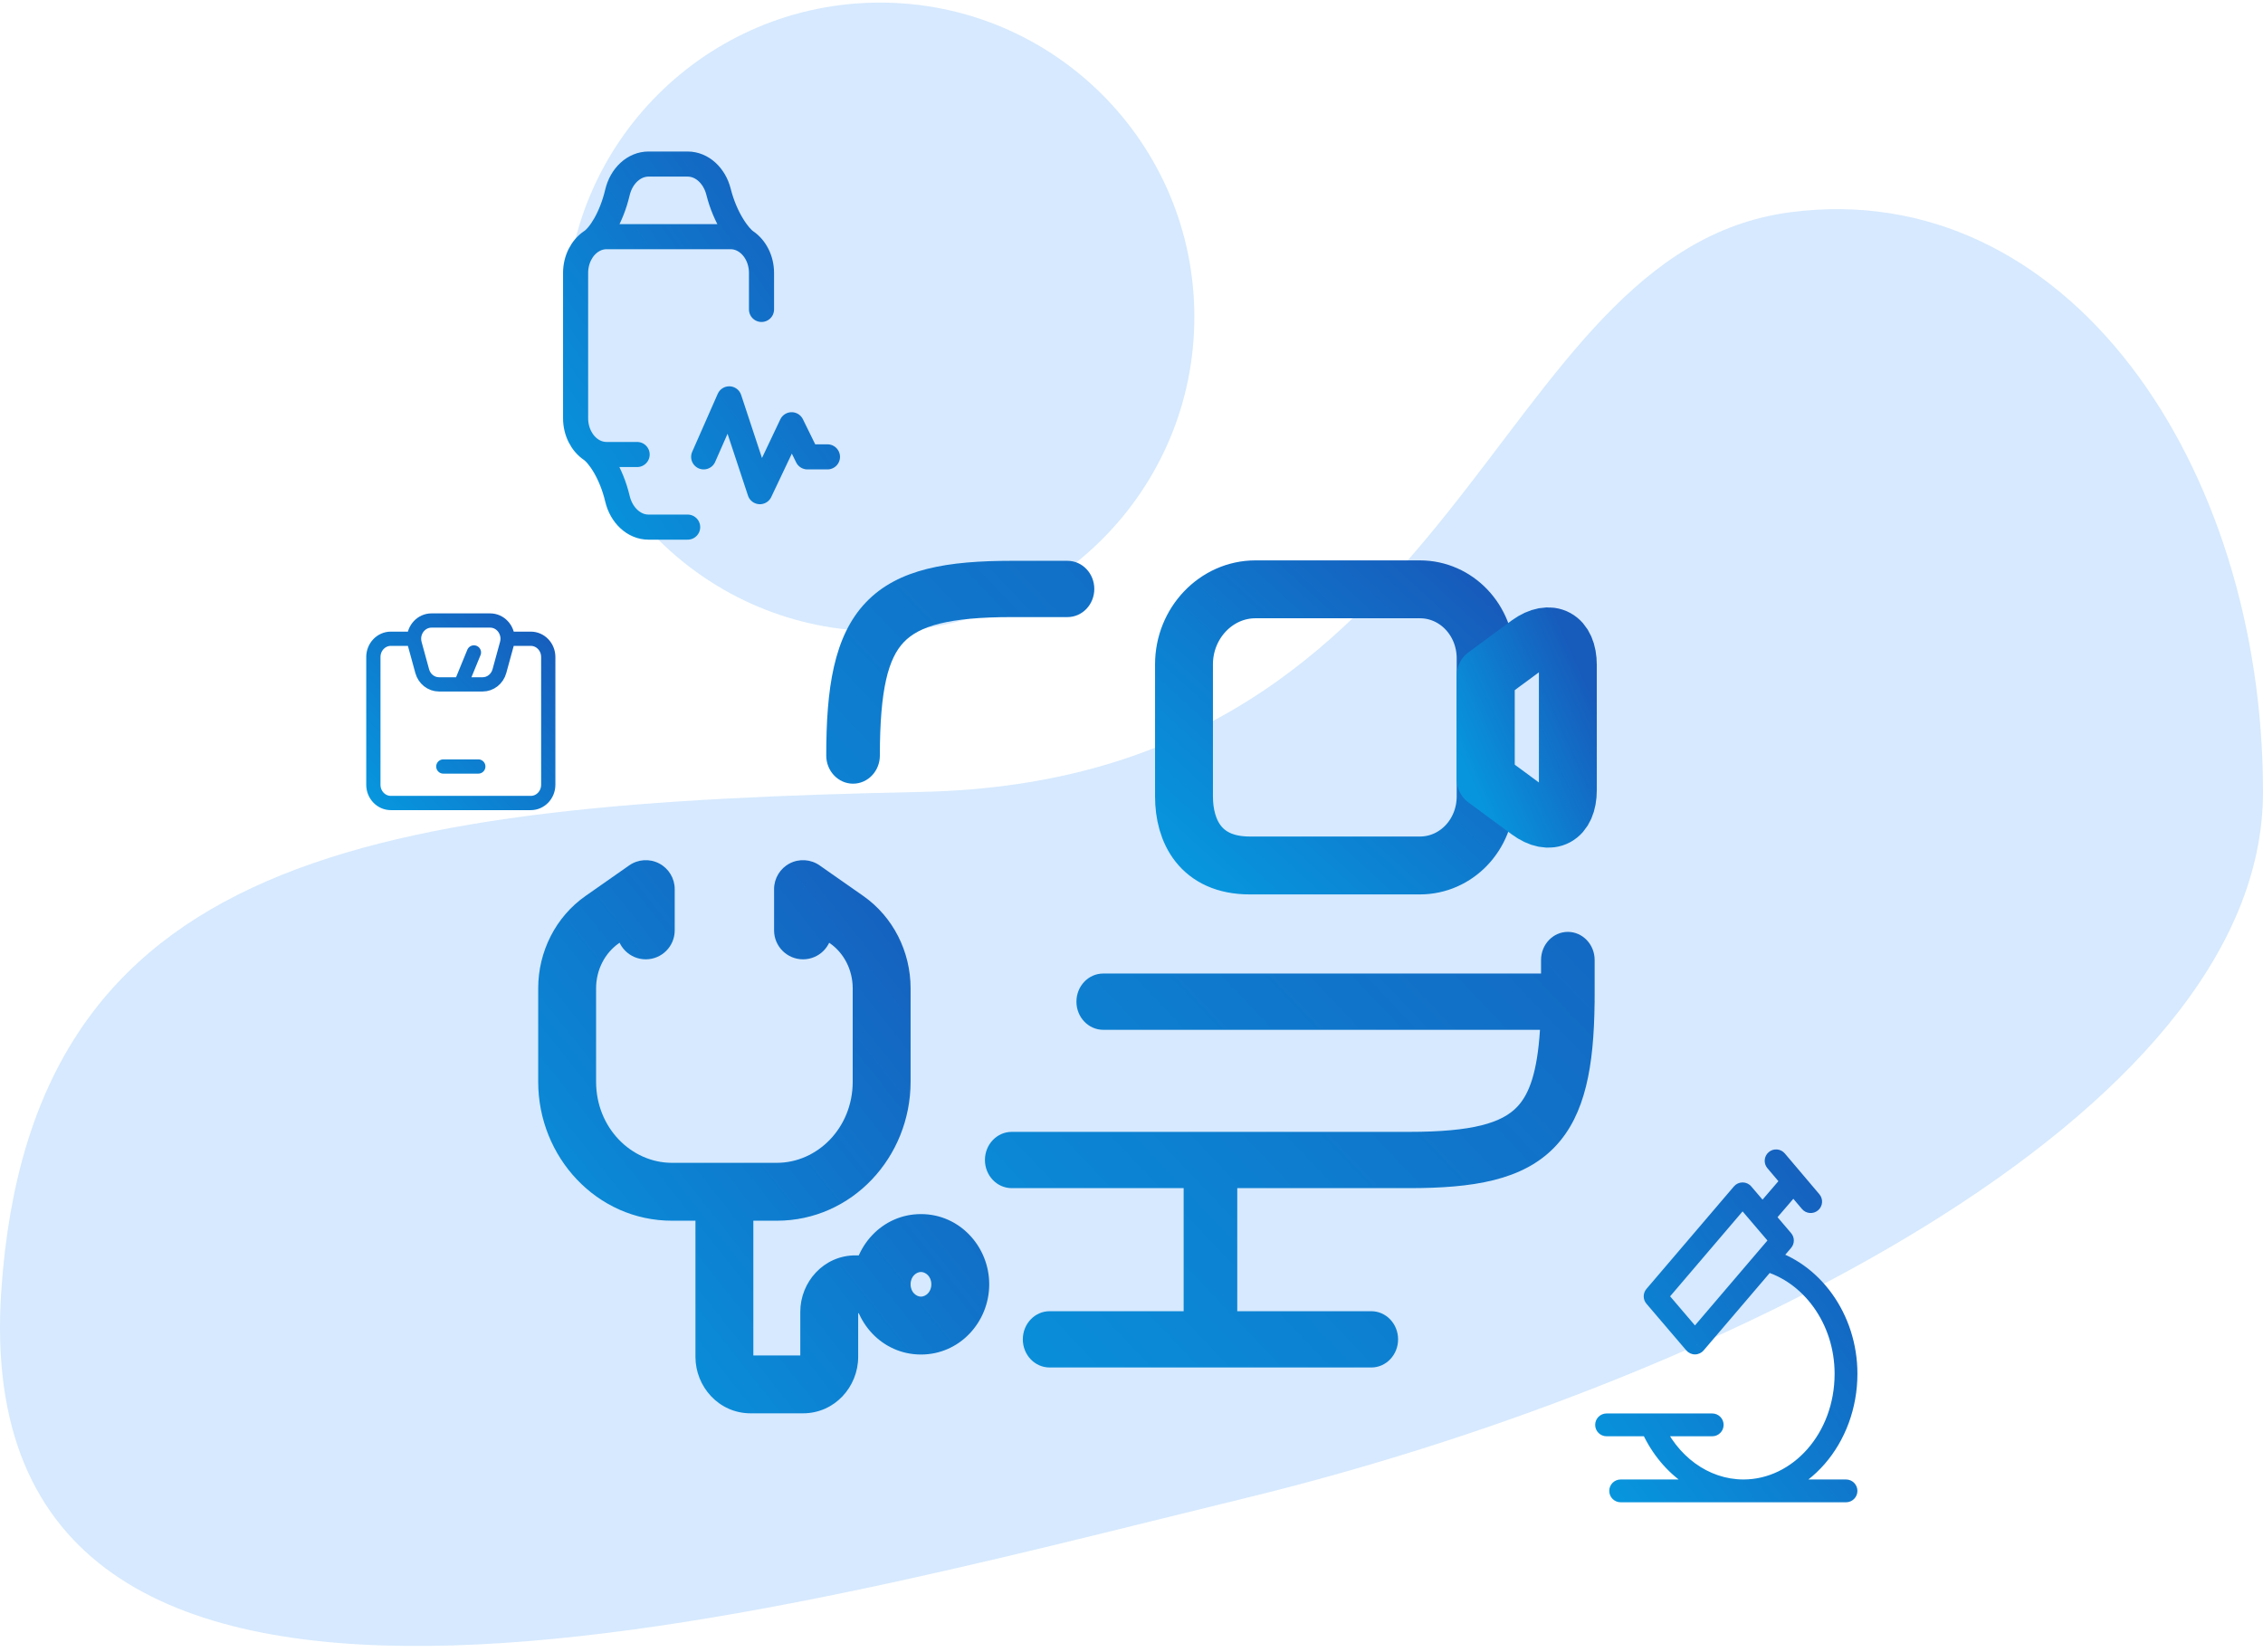 <?xml version="1.0" encoding="UTF-8"?>
<svg xmlns="http://www.w3.org/2000/svg" width="248" height="181" viewBox="0 0 248 181" fill="none">
  <path d="M248 86.785C248 122.635 186.525 151.985 136.601 164.143C83.947 176.965 -3.949 202.148 0.138 141.5C3.378 93.406 40.798 88.046 100.954 86.785C161.109 85.523 162.83 27.634 196.2 23.26C226.564 19.28 248 50.934 248 86.785Z" fill="#6BB1FC" fill-opacity="0.28"></path>
  <circle cx="96.444" cy="34.73" r="34.444" fill="#6BB1FC" fill-opacity="0.28"></circle>
  <path d="M70.769 97.436H73.941C73.941 96.254 73.283 95.169 72.234 94.623C71.185 94.077 69.919 94.16 68.951 94.838L70.769 97.436ZM92.782 100.782L94.601 98.183L94.601 98.183L92.782 100.782ZM88.002 97.436L89.821 94.838C88.852 94.16 87.587 94.077 86.538 94.623C85.489 95.169 84.831 96.254 84.831 97.436H88.002ZM67.597 101.959C67.597 103.711 69.017 105.131 70.769 105.131C72.521 105.131 73.941 103.711 73.941 101.959H67.597ZM84.831 101.959C84.831 103.711 86.251 105.131 88.002 105.131C89.754 105.131 91.174 103.711 91.174 101.959H84.831ZM93.447 108.308V118.543H99.791V108.308H93.447ZM85.13 127.432H73.641V133.776H85.13V127.432ZM65.325 118.543V108.308H58.981V118.543H65.325ZM67.808 103.38L72.588 100.035L68.951 94.838L64.171 98.183L67.808 103.38ZM94.601 98.183L89.821 94.838L86.184 100.035L90.963 103.38L94.601 98.183ZM67.597 97.436V101.959H73.941V97.436H67.597ZM84.831 97.436V101.959H91.174V97.436H84.831ZM73.641 127.432C69.192 127.432 65.325 123.6 65.325 118.543H58.981C58.981 126.809 65.401 133.776 73.641 133.776V127.432ZM93.447 118.543C93.447 123.6 89.58 127.432 85.13 127.432V133.776C93.371 133.776 99.791 126.809 99.791 118.543H93.447ZM99.791 108.308C99.791 104.29 97.879 100.477 94.601 98.183L90.963 103.38C92.479 104.441 93.447 106.277 93.447 108.308H99.791ZM65.325 108.308C65.325 106.277 66.293 104.441 67.808 103.38L64.171 98.183C60.892 100.477 58.981 104.29 58.981 108.308H65.325ZM76.214 130.604V148.696H82.558V130.604H76.214ZM82.258 154.883H88.002V148.539H82.258V154.883ZM94.047 148.696V143.762H87.703V148.696H94.047ZM93.747 143.918H96.619V137.574H93.747V143.918ZM94.047 143.762C94.047 143.755 94.047 143.781 94.013 143.817C93.995 143.836 93.965 143.861 93.916 143.882C93.865 143.905 93.805 143.918 93.747 143.918V137.574C90.265 137.574 87.703 140.492 87.703 143.762H94.047ZM88.002 154.883C91.484 154.883 94.047 151.966 94.047 148.696H87.703C87.703 148.703 87.703 148.676 87.737 148.64C87.754 148.622 87.785 148.596 87.833 148.575C87.884 148.552 87.944 148.539 88.002 148.539V154.883ZM76.214 148.696C76.214 151.966 78.776 154.883 82.258 154.883V148.539C82.316 148.539 82.376 148.552 82.427 148.575C82.476 148.596 82.506 148.622 82.524 148.64C82.558 148.676 82.558 148.703 82.558 148.696H76.214ZM102.064 140.745C102.064 141.638 101.412 142.096 100.927 142.096V148.44C105.202 148.44 108.408 144.848 108.408 140.745H102.064ZM100.927 142.096C100.442 142.096 99.791 141.638 99.791 140.746H93.447C93.447 144.85 96.654 148.44 100.927 148.44V142.096ZM99.791 140.746C99.791 139.852 100.445 139.394 100.927 139.394V133.05C96.651 133.05 93.447 136.645 93.447 140.746H99.791ZM100.927 139.394C101.412 139.394 102.064 139.852 102.064 140.745H108.408C108.408 136.642 105.202 133.05 100.927 133.05V139.394Z" fill="url(#paint0_linear_2_187)"></path>
  <path fill-rule="evenodd" clip-rule="evenodd" d="M96.423 82.798C96.423 75.48 97.368 72.136 99.043 70.377C100.719 68.618 103.904 67.626 110.875 67.626H116.985C118.608 67.626 119.923 66.245 119.923 64.542C119.923 62.839 118.608 61.459 116.985 61.459H110.875C103.943 61.459 98.432 62.296 94.889 66.016C91.346 69.736 90.548 75.52 90.548 82.798C90.548 84.501 91.863 85.882 93.485 85.882C95.108 85.882 96.423 84.501 96.423 82.798ZM174.756 105.207C174.756 103.504 173.441 102.123 171.818 102.123C170.196 102.123 168.881 103.504 168.881 105.207V106.688L120.902 106.688C119.28 106.688 117.965 108.068 117.965 109.772C117.965 111.475 119.28 112.855 120.902 112.855L168.766 112.855C168.468 117.496 167.596 119.903 166.262 121.301C164.588 123.055 161.405 124.039 154.428 124.039H110.875C109.253 124.039 107.938 125.419 107.938 127.122C107.938 128.826 109.253 130.206 110.875 130.206H129.715V143.693H115.027C113.405 143.693 112.09 145.074 112.09 146.777C112.09 148.48 113.405 149.861 115.027 149.861H132.592C132.612 149.861 132.632 149.861 132.652 149.861C132.672 149.861 132.692 149.861 132.712 149.861H150.277C151.899 149.861 153.215 148.48 153.215 146.777C153.215 145.074 151.899 143.693 150.277 143.693H135.59V130.206H154.428C161.355 130.206 166.868 129.38 170.413 125.666C173.775 122.143 174.666 116.756 174.749 109.988C174.754 109.917 174.756 109.844 174.756 109.772C174.756 109.721 174.755 109.671 174.753 109.621C174.755 109.372 174.756 109.12 174.756 108.866V105.207Z" fill="url(#paint1_linear_2_187)"></path>
  <path d="M155.603 94.845H136.959C131.554 94.845 129.753 91.062 129.753 87.279V72.806C129.753 68.283 133.278 64.583 137.586 64.583H155.603C159.598 64.583 162.809 67.954 162.809 72.148V87.279C162.809 91.473 159.598 94.845 155.603 94.845Z" stroke="url(#paint2_linear_2_187)" stroke-width="6.344" stroke-linecap="round" stroke-linejoin="round"></path>
  <path d="M167.551 88.884L162.811 85.389V74.04L167.551 70.545C169.901 68.86 171.82 69.888 171.82 72.889V86.581C171.82 89.583 169.901 90.611 167.551 88.884Z" stroke="url(#paint3_linear_2_187)" stroke-width="6.344" stroke-linecap="round" stroke-linejoin="round"></path>
  <path d="M64.844 26.424C65.695 25.834 66.992 23.925 67.667 21.082C68.094 19.281 69.471 17.979 71.067 17.979H75.359C76.932 17.979 78.296 19.245 78.742 21.013C79.479 23.939 80.97 25.936 81.755 26.468M64.844 26.424C64.821 26.439 64.799 26.454 64.777 26.468C63.762 27.156 63.079 28.442 63.079 29.915V45.83C63.079 47.302 63.762 48.588 64.777 49.276M64.844 26.424C65.328 26.113 65.884 25.936 66.475 25.936H80.057C80.676 25.936 81.256 26.13 81.755 26.468M81.755 26.468C82.77 27.156 83.453 28.442 83.453 29.915V33.909M75.359 57.766H71.067C69.471 57.766 68.094 56.463 67.667 54.662C66.974 51.743 65.562 49.808 64.777 49.276M64.777 49.276C65.276 49.614 65.856 49.808 66.475 49.808H69.823M77.115 50.067L79.915 43.71L83.276 53.881L86.755 46.547L88.483 50.067H90.681" stroke="url(#paint4_linear_2_187)" stroke-width="2.75" stroke-linecap="round" stroke-linejoin="round"></path>
  <path d="M176.063 154.899C175.373 154.899 174.813 155.459 174.813 156.149C174.813 156.839 175.373 157.399 176.063 157.399V154.899ZM187.64 157.399C188.33 157.399 188.89 156.839 188.89 156.149C188.89 155.459 188.33 154.899 187.64 154.899V157.399ZM177.607 162.133C176.916 162.133 176.357 162.693 176.357 163.383C176.357 164.073 176.916 164.633 177.607 164.633V162.133ZM202.303 164.633C202.993 164.633 203.553 164.073 203.553 163.383C203.553 162.693 202.993 162.133 202.303 162.133V164.633ZM190.969 130.83L191.919 130.018C191.682 129.74 191.335 129.58 190.969 129.58C190.603 129.58 190.255 129.74 190.018 130.018L190.969 130.83ZM195.334 135.945L196.285 136.756C196.684 136.289 196.684 135.601 196.285 135.134L195.334 135.945ZM185.748 147.177L184.798 147.988C185.035 148.266 185.383 148.427 185.748 148.427C186.114 148.427 186.462 148.266 186.699 147.988L185.748 147.177ZM181.383 142.061L180.432 141.25C180.033 141.717 180.033 142.406 180.432 142.873L181.383 142.061ZM193.152 133.387L192.201 134.199L192.201 134.199L193.152 133.387ZM195.595 126.405C195.149 125.878 194.36 125.813 193.834 126.259C193.307 126.705 193.242 127.494 193.688 128.021L195.595 126.405ZM197.477 132.492C197.923 133.019 198.712 133.084 199.238 132.638C199.765 132.191 199.83 131.403 199.384 130.876L197.477 132.492ZM186.699 146.365L182.334 141.25L180.432 142.873L184.798 147.988L186.699 146.365ZM182.334 142.873L191.919 131.641L190.018 130.018L180.432 141.25L182.334 142.873ZM201.053 150.552C201.053 157.109 196.432 162.133 191.068 162.133V164.633C198.114 164.633 203.553 158.167 203.553 150.552H201.053ZM193.2 139.271C197.547 140.443 201.053 144.982 201.053 150.552H203.553C203.553 143.987 199.415 138.358 193.852 136.857L193.2 139.271ZM195.588 128.634L192.203 132.573L194.1 134.202L197.484 130.263L195.588 128.634ZM193.688 128.021L195.582 130.257L197.49 128.64L195.595 126.405L193.688 128.021ZM195.582 130.257L197.477 132.492L199.384 130.876L197.49 128.64L195.582 130.257ZM191.068 162.133C187.21 162.133 183.767 159.568 182.106 155.66L179.805 156.638C181.784 161.294 186.03 164.633 191.068 164.633V162.133ZM176.063 157.399H180.955V154.899H176.063V157.399ZM180.955 157.399H187.64V154.899H180.955V157.399ZM177.607 164.633H191.068V162.133H177.607V164.633ZM191.068 164.633H202.303V162.133H191.068V164.633ZM194.384 135.134L192.575 137.252L194.477 138.875L196.285 136.756L194.384 135.134ZM192.575 137.252L184.798 146.365L186.699 147.988L194.477 138.875L192.575 137.252ZM190.018 131.641L192.201 134.199L194.102 132.576L191.919 130.018L190.018 131.641ZM192.201 134.199L194.384 136.756L196.285 135.134L194.102 132.576L192.201 134.199Z" fill="url(#paint5_linear_2_187)"></path>
  <path d="M45.373 70H42.833C41.775 70 40.917 70.895 40.917 72V86C40.917 87.105 41.775 88 42.833 88H58.166C59.225 88 60.083 87.105 60.083 86V72C60.083 70.895 59.225 70 58.166 70H55.627M45.373 70C45.371 68.931 46.202 68 47.291 68H53.709C54.798 68 55.629 68.931 55.627 70M45.373 70C45.373 70.181 45.398 70.365 45.448 70.55L46.27 73.549C46.505 74.408 47.257 75 48.112 75H50.5M55.627 70C55.626 70.181 55.602 70.365 55.552 70.549L54.73 73.549C54.495 74.408 53.743 75 52.888 75H50.5M50.5 75L51.937 71.5M48.583 84H52.417" stroke="url(#paint6_linear_2_187)" stroke-width="1.562" stroke-linecap="round"></path>
  <defs>
    <linearGradient id="paint0_linear_2_187" x1="83.694" y1="70.299" x2="30.835" y2="112.258" gradientUnits="userSpaceOnUse">
      <stop stop-color="#175BBB"></stop>
      <stop offset="1" stop-color="#0796DE"></stop>
    </linearGradient>
    <linearGradient id="paint1_linear_2_187" x1="132.652" y1="17.257" x2="44.353" y2="101.366" gradientUnits="userSpaceOnUse">
      <stop stop-color="#175BBB"></stop>
      <stop offset="1" stop-color="#0796DE"></stop>
    </linearGradient>
    <linearGradient id="paint2_linear_2_187" x1="146.281" y1="49.452" x2="116.136" y2="82.38" gradientUnits="userSpaceOnUse">
      <stop stop-color="#175BBB"></stop>
      <stop offset="1" stop-color="#0796DE"></stop>
    </linearGradient>
    <linearGradient id="paint3_linear_2_187" x1="167.316" y1="59.744" x2="152.341" y2="66.493" gradientUnits="userSpaceOnUse">
      <stop stop-color="#175BBB"></stop>
      <stop offset="1" stop-color="#0796DE"></stop>
    </linearGradient>
    <linearGradient id="paint4_linear_2_187" x1="76.88" y1="-1.915" x2="39.612" y2="23.94" gradientUnits="userSpaceOnUse">
      <stop stop-color="#175BBB"></stop>
      <stop offset="1" stop-color="#0796DE"></stop>
    </linearGradient>
    <linearGradient id="paint5_linear_2_187" x1="189.183" y1="109.128" x2="154.799" y2="134.071" gradientUnits="userSpaceOnUse">
      <stop stop-color="#175BBB"></stop>
      <stop offset="1" stop-color="#0796DE"></stop>
    </linearGradient>
    <linearGradient id="paint6_linear_2_187" x1="50.5" y1="58" x2="30.518" y2="77.149" gradientUnits="userSpaceOnUse">
      <stop stop-color="#175BBB"></stop>
      <stop offset="1" stop-color="#0796DE"></stop>
    </linearGradient>
  </defs>
</svg>
